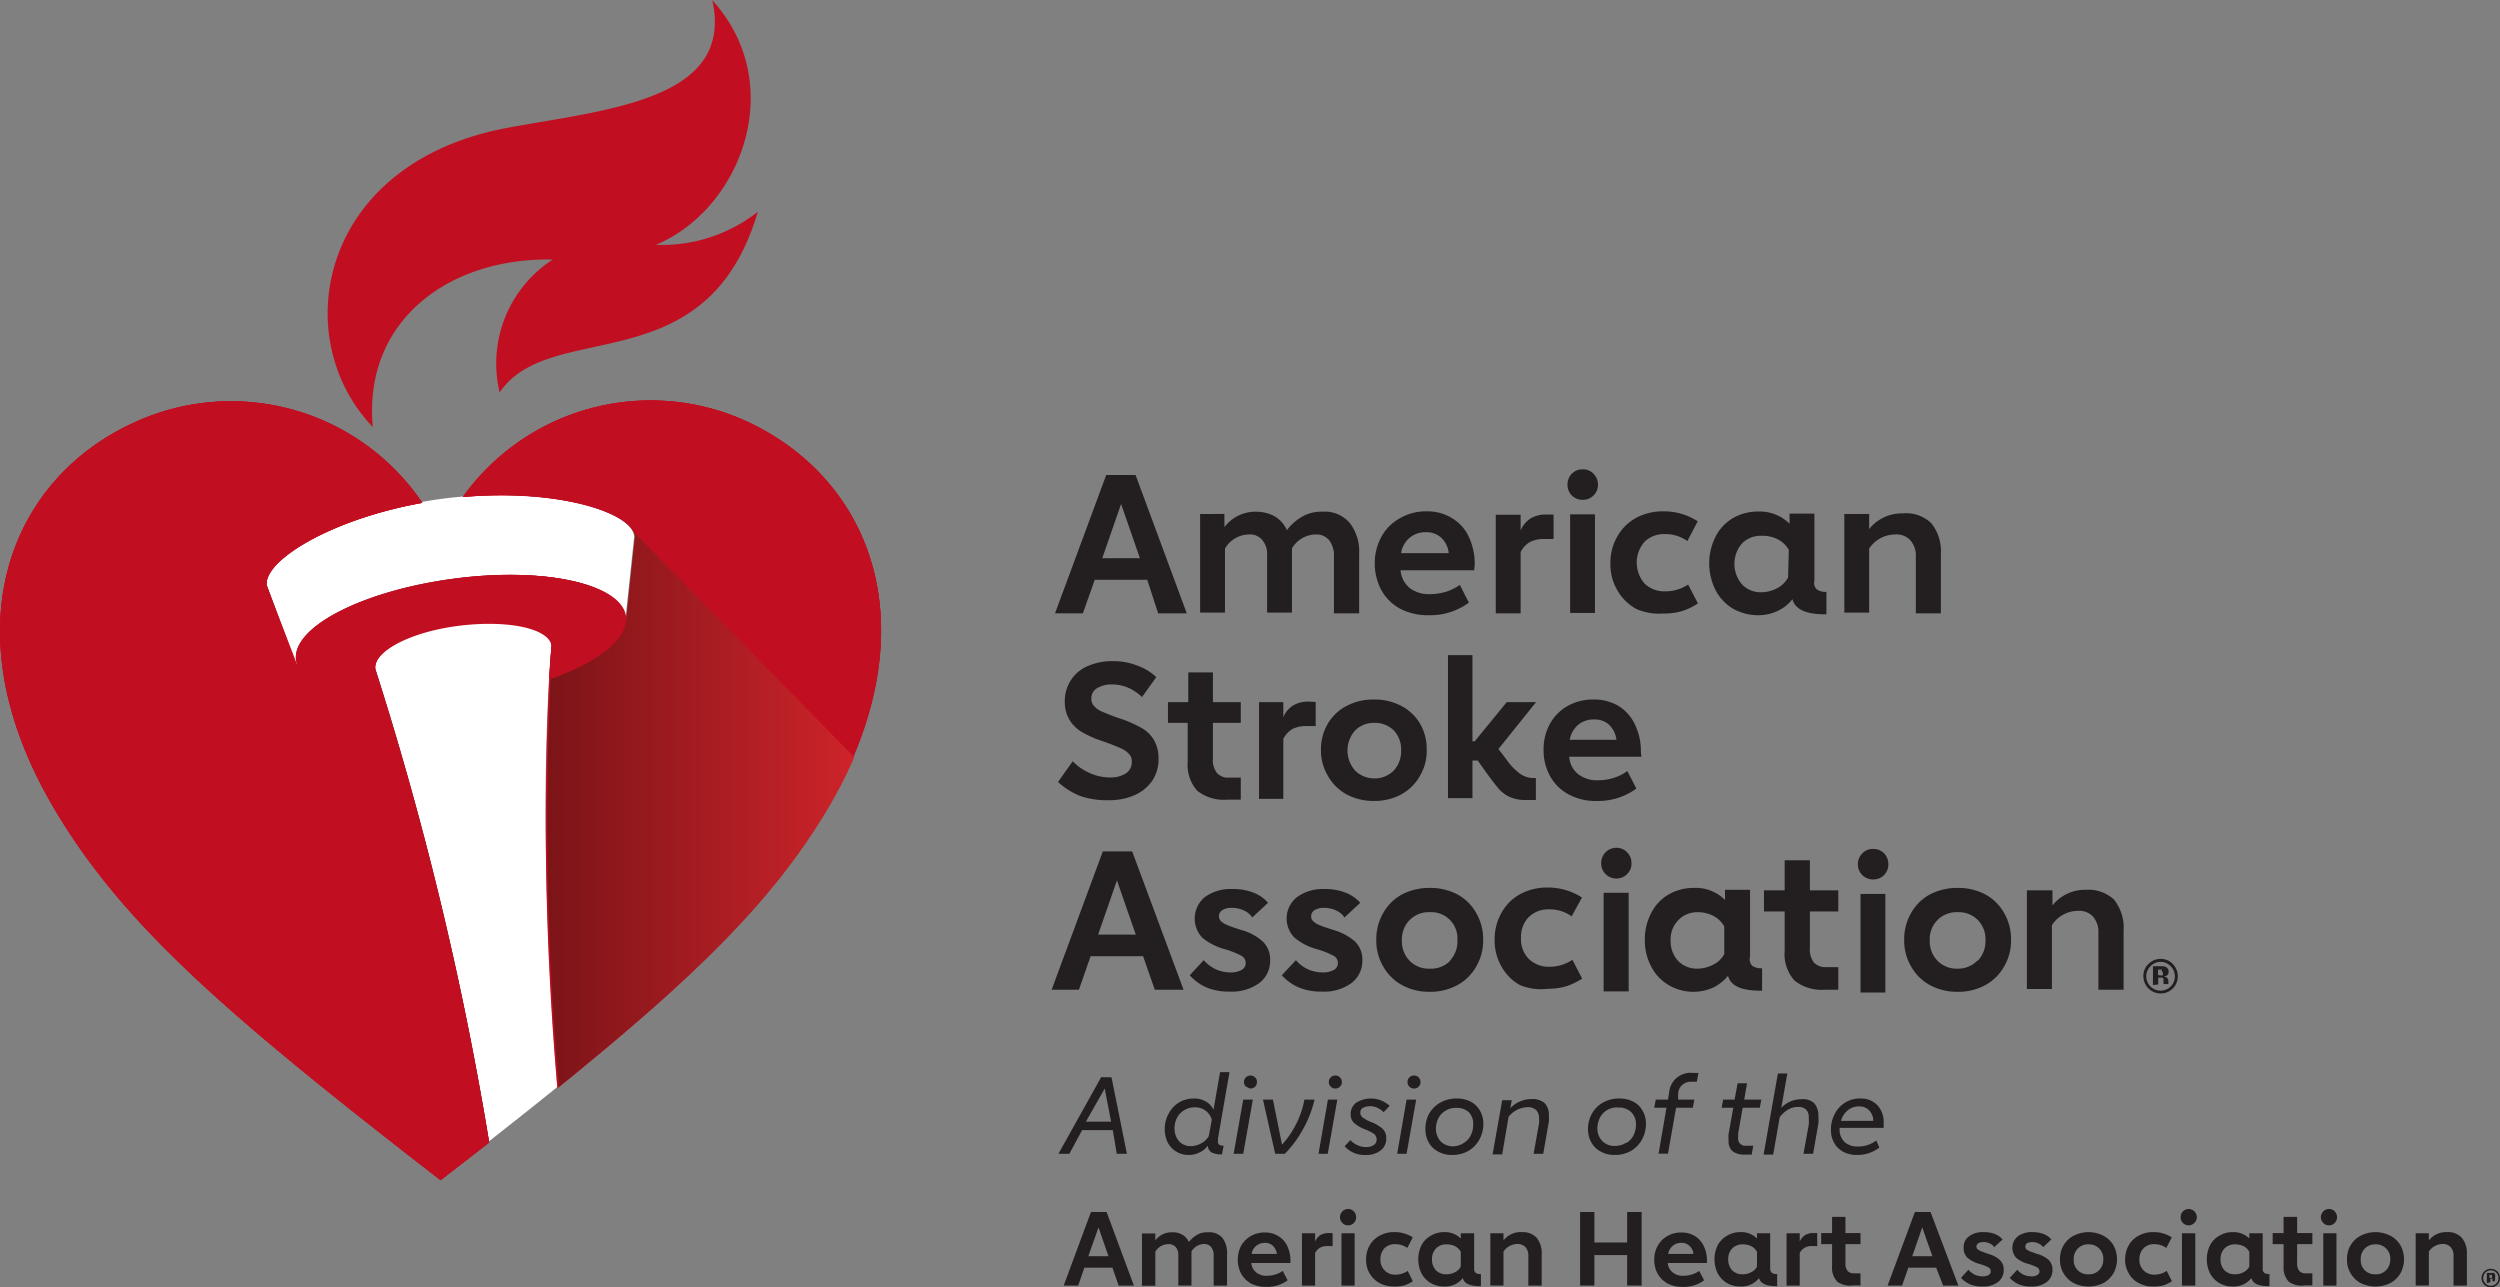 <svg id="Layer_1" data-name="Layer 1" xmlns="http://www.w3.org/2000/svg" xmlns:xlink="http://www.w3.org/1999/xlink" viewBox="0 0 132.84 68.4"><rect x="0" y="0" width="132.84" height="68.4" fill="#808080" stroke="none"/><defs><style>.cls-1{fill:#231f20;}.cls-2{fill:#fff;}.cls-3{fill:#c20e21;}.cls-4{fill:url(#linear-gradient);}</style><linearGradient id="linear-gradient" x1="106.88" y1="155.89" x2="123.52" y2="155.89" gradientUnits="userSpaceOnUse"><stop offset="0" stop-color="#7b1418"/><stop offset="1" stop-color="#ce242a"/></linearGradient></defs><title>ASA_LOGO_HEX_r+k</title><path class="cls-1" d="M137.07,172.94h-1.63l-.68,1.26h-.58l2.27-4.07H137l.82,4.07h-.54Zm-.09-.45-.34-1.76-1,1.76Z" transform="translate(-77.94 -112.89)"/><path class="cls-1" d="M142.72,173.71a.37.37,0,0,0,.24.06l-.09.46a1.15,1.15,0,0,1-.56-.11.43.43,0,0,1-.19-.36,1.07,1.07,0,0,1-.45.37,1.25,1.25,0,0,1-.57.13,1.21,1.21,0,0,1-.66-.18,1.23,1.23,0,0,1-.45-.48,1.61,1.61,0,0,1-.16-.71,1.65,1.65,0,0,1,.21-.83,1.49,1.49,0,0,1,.55-.59,1.52,1.52,0,0,1,.78-.21,1.19,1.19,0,0,1,.64.16.92.92,0,0,1,.41.44l.35-2h.5l-.61,3.51a1.15,1.15,0,0,0,0,.14A.19.19,0,0,0,142.72,173.71Zm-.95-.07a1,1,0,0,0,.4-.38l.16-.87a.9.9,0,0,0-.92-.66,1,1,0,0,0-.54.15,1,1,0,0,0-.39.41,1.18,1.18,0,0,0-.13.56,1,1,0,0,0,.24.68.83.83,0,0,0,.63.26A1.11,1.11,0,0,0,141.77,173.64Z" transform="translate(-77.94 -112.89)"/><path class="cls-1" d="M144,171.32h.51L144,174.2h-.51Zm.14-.69a.35.35,0,0,1-.1-.24.34.34,0,0,1,.35-.35.31.31,0,0,1,.24.1.32.32,0,0,1,.1.25.34.34,0,0,1-.34.34A.33.33,0,0,1,144.18,170.63Z" transform="translate(-77.94 -112.89)"/><path class="cls-1" d="M147.79,171.32a6.09,6.09,0,0,1-.64,1.62,5.91,5.91,0,0,1-.94,1.26h-.51l-.65-2.88h.53l.48,2.39a4.64,4.64,0,0,0,.73-1.05,4.71,4.71,0,0,0,.46-1.34Z" transform="translate(-77.94 -112.89)"/><path class="cls-1" d="M148.5,171.32H149l-.51,2.88H148Zm.15-.69a.31.31,0,0,1-.1-.24.32.32,0,0,1,.1-.25.3.3,0,0,1,.24-.1.33.33,0,0,1,.25.1.32.32,0,0,1,.1.25.31.31,0,0,1-.1.24.33.33,0,0,1-.25.1A.33.33,0,0,1,148.65,170.63Z" transform="translate(-77.94 -112.89)"/><path class="cls-1" d="M149.39,173.8l.3-.33a1.21,1.21,0,0,0,.38.27,1,1,0,0,0,.48.1.67.67,0,0,0,.39-.11.34.34,0,0,0,.15-.29.39.39,0,0,0-.14-.3,2.29,2.29,0,0,0-.45-.23,2,2,0,0,1-.6-.34.62.62,0,0,1-.19-.48.73.73,0,0,1,.3-.61,1.47,1.47,0,0,1,1.77.17l-.32.34a.94.94,0,0,0-.32-.23.85.85,0,0,0-.38-.09.87.87,0,0,0-.39.08.29.29,0,0,0-.15.27.33.33,0,0,0,.13.25,2.16,2.16,0,0,0,.5.26,2.08,2.08,0,0,1,.57.35.69.69,0,0,1,.18.51.77.77,0,0,1-.3.63,1.22,1.22,0,0,1-.79.24A1.41,1.41,0,0,1,149.39,173.8Z" transform="translate(-77.94 -112.89)"/><path class="cls-1" d="M152.68,171.32h.51l-.51,2.88h-.5Zm.15-.69a.31.31,0,0,1-.1-.24.32.32,0,0,1,.1-.25.3.3,0,0,1,.24-.1.34.34,0,0,1,.35.35.31.31,0,0,1-.1.24.32.32,0,0,1-.25.1A.33.33,0,0,1,152.83,170.63Z" transform="translate(-77.94 -112.89)"/><path class="cls-1" d="M154.36,174.08a1.22,1.22,0,0,1-.5-.48,1.44,1.44,0,0,1-.18-.73,1.67,1.67,0,0,1,.19-.79,1.56,1.56,0,0,1,.58-.59,1.72,1.72,0,0,1,.9-.23,1.58,1.58,0,0,1,.74.17,1.19,1.19,0,0,1,.49.48,1.35,1.35,0,0,1,.18.7,1.73,1.73,0,0,1-.2.81,1.59,1.59,0,0,1-.57.61,1.72,1.72,0,0,1-.9.23A1.44,1.44,0,0,1,154.36,174.08Zm1.36-.46a.92.92,0,0,0,.37-.41,1.18,1.18,0,0,0,.13-.56A.9.9,0,0,0,156,172a.93.93,0,0,0-.67-.24,1,1,0,0,0-.6.16,1,1,0,0,0-.37.41,1.21,1.21,0,0,0-.12.53,1,1,0,0,0,.25.68.93.93,0,0,0,.68.26A1.07,1.07,0,0,0,155.72,173.62Z" transform="translate(-77.94 -112.89)"/><path class="cls-1" d="M160,171.49a.86.86,0,0,1,.24.66,1.79,1.79,0,0,1,0,.34l-.3,1.71h-.51l.29-1.63a1.94,1.94,0,0,0,0-.24.61.61,0,0,0-.16-.46.65.65,0,0,0-.46-.15,1.35,1.35,0,0,0-1,.51l-.34,2h-.51l.51-2.88h.51l-.08.43a1.54,1.54,0,0,1,1.12-.49A1,1,0,0,1,160,171.49Z" transform="translate(-77.94 -112.89)"/><path class="cls-1" d="M163,174.08a1.22,1.22,0,0,1-.5-.48,1.44,1.44,0,0,1-.18-.73,1.68,1.68,0,0,1,.2-.79,1.53,1.53,0,0,1,.57-.59,1.72,1.72,0,0,1,.9-.23,1.58,1.58,0,0,1,.74.17,1.14,1.14,0,0,1,.49.48,1.35,1.35,0,0,1,.18.7,1.73,1.73,0,0,1-.2.81,1.59,1.59,0,0,1-.57.61,1.72,1.72,0,0,1-.9.23A1.46,1.46,0,0,1,163,174.08Zm1.36-.46a.94.94,0,0,0,.38-.41,1.32,1.32,0,0,0,.13-.56.9.9,0,0,0-.26-.67.92.92,0,0,0-.67-.24,1,1,0,0,0-1,.57,1.21,1.21,0,0,0-.12.53.93.93,0,0,0,.26.68.89.89,0,0,0,.67.26A1.07,1.07,0,0,0,164.33,173.62Z" transform="translate(-77.94 -112.89)"/><path class="cls-1" d="M168.19,169.9l-.09.47h-.29a.66.66,0,0,0-.7.66l0,.29h.86l-.08.43H167l-.43,2.44h-.5l.42-2.44h-.65l.08-.43h.65l.06-.36a1.14,1.14,0,0,1,1.25-1.06Z" transform="translate(-77.94 -112.89)"/><path class="cls-1" d="M170,174.06a.7.7,0,0,1-.21-.56,2.6,2.6,0,0,1,0-.35l.25-1.4h-.62l.08-.43h.61l.16-.87h.5l-.15.87h.91l-.08.43h-.91l-.24,1.36c0,.11,0,.19,0,.23a.38.38,0,0,0,.44.43h.36l-.08.47h-.38A1,1,0,0,1,170,174.06Z" transform="translate(-77.94 -112.89)"/><path class="cls-1" d="M174.34,171.51a1,1,0,0,1,.22.69,2,2,0,0,1,0,.4l-.28,1.6h-.51l.28-1.55a2.6,2.6,0,0,0,0-.36.61.61,0,0,0-.13-.43.58.58,0,0,0-.45-.15,1,1,0,0,0-.52.14,1.74,1.74,0,0,0-.44.39l-.35,2h-.51l.76-4.31h.5l-.32,1.83a1.44,1.44,0,0,1,1.07-.46A.87.87,0,0,1,174.34,171.51Z" transform="translate(-77.94 -112.89)"/><path class="cls-1" d="M175.69,172.82v.05a.91.91,0,0,0,.26.7,1,1,0,0,0,.69.24,1.56,1.56,0,0,0,1-.32l.16.38a1.92,1.92,0,0,1-1.2.39,1.53,1.53,0,0,1-.72-.17,1.21,1.21,0,0,1-.48-.47,1.37,1.37,0,0,1-.17-.7,1.74,1.74,0,0,1,.2-.84,1.51,1.51,0,0,1,.55-.6,1.47,1.47,0,0,1,.81-.22,1.19,1.19,0,0,1,.9.35,1.29,1.29,0,0,1,.34.93c0,.07,0,.16,0,.28Zm.43-.93a1.14,1.14,0,0,0-.36.56h1.72a.83.83,0,0,0-.22-.56.71.71,0,0,0-.55-.21A.91.91,0,0,0,176.12,171.89Z" transform="translate(-77.94 -112.89)"/><path class="cls-1" d="M137.05,180.25h-1.49l-.33.95h-.77l1.45-3.91h.83l1.45,3.91h-.81Zm-.21-.61-.53-1.53-.54,1.53Z" transform="translate(-77.94 -112.89)"/><path class="cls-1" d="M142.89,178.66a1.31,1.31,0,0,1,.25.87v1.67h-.71v-1.57a.71.71,0,0,0-.13-.47.47.47,0,0,0-.38-.17.8.8,0,0,0-.67.4v1.81h-.7v-1.63a.61.61,0,0,0-.14-.42A.5.5,0,0,0,140,179a.8.8,0,0,0-.67.4v1.81h-.71v-2.78h.71v.37a1.07,1.07,0,0,1,.89-.43,1,1,0,0,1,.55.13.84.84,0,0,1,.34.38,1.66,1.66,0,0,1,.43-.37,1,1,0,0,1,.57-.14A.93.93,0,0,1,142.89,178.66Z" transform="translate(-77.94 -112.89)"/><path class="cls-1" d="M146.51,180h-2.08a.7.7,0,0,0,.26.5.85.85,0,0,0,.57.18,1.51,1.51,0,0,0,.48-.08,1.34,1.34,0,0,0,.36-.18l.26.5a1.84,1.84,0,0,1-1.14.35,1.73,1.73,0,0,1-.81-.18,1.37,1.37,0,0,1-.52-.52,1.63,1.63,0,0,1,0-1.49,1.39,1.39,0,0,1,.51-.51,1.44,1.44,0,0,1,.75-.19,1.28,1.28,0,0,1,.71.19,1.18,1.18,0,0,1,.48.53,1.81,1.81,0,0,1,.17.8Zm-.72-.48a.73.73,0,0,0-.21-.43.59.59,0,0,0-.43-.16.68.68,0,0,0-.46.16.64.64,0,0,0-.24.43Z" transform="translate(-77.94 -112.89)"/><path class="cls-1" d="M148.75,178.41v.69h-.26a.8.8,0,0,0-.41.09.65.65,0,0,0-.26.28v1.73h-.7v-2.78h.7v.44a.79.79,0,0,1,.29-.35.88.88,0,0,1,.43-.1Z" transform="translate(-77.94 -112.89)"/><path class="cls-1" d="M149.27,177.87a.42.42,0,0,1-.13-.3.46.46,0,0,1,.13-.31.42.42,0,0,1,.3-.13.44.44,0,0,1,.31.13.45.45,0,0,1,.12.31.41.41,0,0,1-.12.3.4.4,0,0,1-.31.13A.38.38,0,0,1,149.27,177.87Zm-.05.55h.7v2.78h-.7Z" transform="translate(-77.94 -112.89)"/><path class="cls-1" d="M151.25,181.07a1.37,1.37,0,0,1-.53-.51,1.38,1.38,0,0,1-.19-.74,1.45,1.45,0,0,1,.19-.76,1.3,1.3,0,0,1,.53-.51,1.48,1.48,0,0,1,.76-.19,1.73,1.73,0,0,1,1,.28l-.29.56a1.1,1.1,0,0,0-.63-.2.78.78,0,0,0-.59.22.84.84,0,0,0-.21.59.78.78,0,0,0,.22.58.77.77,0,0,0,.58.23,1.14,1.14,0,0,0,.65-.2l.27.55a2,2,0,0,1-.44.22,2.15,2.15,0,0,1-.55.06A1.6,1.6,0,0,1,151.25,181.07Z" transform="translate(-77.94 -112.89)"/><path class="cls-1" d="M156.36,180.53a.49.49,0,0,0,.27.06v.64h-.06c-.53,0-.83-.14-.9-.43a1.18,1.18,0,0,1-.43.34,1.26,1.26,0,0,1-.55.11,1.43,1.43,0,0,1-.72-.18,1.32,1.32,0,0,1-.5-.52,1.72,1.72,0,0,1,0-1.49,1.23,1.23,0,0,1,.5-.51,1.34,1.34,0,0,1,.72-.19,1.18,1.18,0,0,1,.87.34v-.28h.71v1.89A.27.27,0,0,0,156.36,180.53Zm-.8-1.12a.72.72,0,0,0-.3-.3,1,1,0,0,0-.46-.1.75.75,0,0,0-.56.22.8.8,0,0,0-.21.57.84.84,0,0,0,.21.59.74.74,0,0,0,.55.21.92.92,0,0,0,.46-.11.65.65,0,0,0,.31-.3Z" transform="translate(-77.94 -112.89)"/><path class="cls-1" d="M159.59,178.66a1.26,1.26,0,0,1,.27.87v1.67h-.71v-1.57a.66.66,0,0,0-.15-.47.57.57,0,0,0-.44-.17.91.91,0,0,0-.73.4v1.81h-.7v-2.78h.7v.38a1.17,1.17,0,0,1,1-.44A1,1,0,0,1,159.59,178.66Z" transform="translate(-77.94 -112.89)"/><path class="cls-1" d="M165.17,177.29v3.91h-.77v-1.62h-1.74v1.62h-.76v-3.91h.76v1.62h1.74v-1.62Z" transform="translate(-77.94 -112.89)"/><path class="cls-1" d="M168.64,180h-2.08a.7.7,0,0,0,.26.5.85.85,0,0,0,.57.18,1.51,1.51,0,0,0,.48-.08,1.21,1.21,0,0,0,.36-.18l.26.5a1.8,1.8,0,0,1-1.14.35,1.66,1.66,0,0,1-.8-.18,1.33,1.33,0,0,1-.53-.52,1.53,1.53,0,0,1-.18-.74,1.44,1.44,0,0,1,.19-.75,1.25,1.25,0,0,1,.51-.51,1.41,1.41,0,0,1,.74-.19,1.34,1.34,0,0,1,.72.19,1.22,1.22,0,0,1,.47.53,1.69,1.69,0,0,1,.17.8Zm-.72-.48a.63.63,0,0,0-.21-.43.57.57,0,0,0-.43-.16.68.68,0,0,0-.46.16.73.73,0,0,0-.24.43Z" transform="translate(-77.94 -112.89)"/><path class="cls-1" d="M172.1,180.53a.49.49,0,0,0,.27.06v.64h-.06c-.52,0-.83-.14-.9-.43a1.18,1.18,0,0,1-.43.34,1.26,1.26,0,0,1-.55.11,1.43,1.43,0,0,1-.72-.18,1.39,1.39,0,0,1-.5-.52,1.72,1.72,0,0,1,0-1.49,1.29,1.29,0,0,1,.5-.51,1.34,1.34,0,0,1,.72-.19,1.16,1.16,0,0,1,.87.34v-.28H172v1.89A.27.27,0,0,0,172.1,180.53Zm-.8-1.12a.72.72,0,0,0-.3-.3,1,1,0,0,0-.46-.1.75.75,0,0,0-.56.22.8.8,0,0,0-.21.57.84.84,0,0,0,.21.59.75.75,0,0,0,.55.21.92.92,0,0,0,.46-.11.65.65,0,0,0,.31-.3Z" transform="translate(-77.94 -112.89)"/><path class="cls-1" d="M174.5,178.41v.69h-.26a.8.8,0,0,0-.41.09.71.71,0,0,0-.26.28v1.73h-.7v-2.78h.7v.44a.81.81,0,0,1,.3-.35.83.83,0,0,1,.43-.1Z" transform="translate(-77.94 -112.89)"/><path class="cls-1" d="M175.57,181a1.07,1.07,0,0,1-.28-.83V179h-.58v-.59h.58v-.86H176v.86h.8V179H176v1a.63.63,0,0,0,.12.43.45.45,0,0,0,.34.12h.34v.64h-.38A1.19,1.19,0,0,1,175.57,181Z" transform="translate(-77.94 -112.89)"/><path class="cls-1" d="M180.82,180.25h-1.48l-.33.95h-.77l1.45-3.91h.83L182,181.2h-.81Zm-.2-.61-.54-1.53-.53,1.53Z" transform="translate(-77.94 -112.89)"/><path class="cls-1" d="M182.64,181.14a1.38,1.38,0,0,1-.5-.35l.39-.43a1.23,1.23,0,0,0,.34.26,1,1,0,0,0,.41.09.58.58,0,0,0,.32-.07.21.21,0,0,0,.12-.19.23.23,0,0,0-.13-.22,2.31,2.31,0,0,0-.47-.18,1.69,1.69,0,0,1-.63-.32.72.72,0,0,1-.21-.55.7.7,0,0,1,.29-.6,1.23,1.23,0,0,1,.77-.22,1.61,1.61,0,0,1,.6.1,1.09,1.09,0,0,1,.41.29l-.45.41a.42.42,0,0,0-.22-.19.69.69,0,0,0-.35-.08.51.51,0,0,0-.27.06.21.21,0,0,0-.1.18.2.2,0,0,0,.06.14,1,1,0,0,0,.19.11l.39.14a1.41,1.41,0,0,1,.6.32.69.69,0,0,1,.21.53.79.79,0,0,1-.3.64,1.3,1.3,0,0,1-.83.24A1.59,1.59,0,0,1,182.64,181.14Z" transform="translate(-77.94 -112.89)"/><path class="cls-1" d="M185.23,181.14a1.38,1.38,0,0,1-.5-.35l.4-.43a1.06,1.06,0,0,0,.33.26,1,1,0,0,0,.41.09.56.56,0,0,0,.32-.07.21.21,0,0,0,.12-.19.23.23,0,0,0-.13-.22,2.31,2.31,0,0,0-.47-.18,1.69,1.69,0,0,1-.63-.32.79.79,0,0,1,.08-1.15,1.25,1.25,0,0,1,.77-.22,1.61,1.61,0,0,1,.6.1,1,1,0,0,1,.41.29l-.44.41a.49.49,0,0,0-.23-.19.69.69,0,0,0-.35-.08.54.54,0,0,0-.27.06.2.2,0,0,0-.09.18.19.19,0,0,0,.05.14,1,1,0,0,0,.19.11l.39.14a1.52,1.52,0,0,1,.61.32.72.72,0,0,1,.2.53.79.79,0,0,1-.3.64,1.3,1.3,0,0,1-.83.24A1.59,1.59,0,0,1,185.23,181.14Z" transform="translate(-77.94 -112.89)"/><path class="cls-1" d="M188.13,181.07a1.39,1.39,0,0,1-.73-1.26,1.44,1.44,0,0,1,.19-.75,1.33,1.33,0,0,1,.54-.51,1.72,1.72,0,0,1,1.57,0,1.33,1.33,0,0,1,.54.51,1.56,1.56,0,0,1,0,1.49,1.42,1.42,0,0,1-.54.52,1.8,1.8,0,0,1-1.57,0Zm1.35-.69a.78.78,0,0,0,.22-.58.74.74,0,0,0-.22-.57.73.73,0,0,0-.56-.22.74.74,0,0,0-.57.22.77.77,0,0,0-.22.57.74.74,0,0,0,.79.8A.73.73,0,0,0,189.48,180.38Z" transform="translate(-77.94 -112.89)"/><path class="cls-1" d="M191.59,181.07a1.24,1.24,0,0,1-.53-.51,1.39,1.39,0,0,1-.2-.74,1.56,1.56,0,0,1,.19-.76,1.3,1.3,0,0,1,.53-.51,1.51,1.51,0,0,1,.76-.19,1.73,1.73,0,0,1,1,.28l-.29.56a1.1,1.1,0,0,0-.63-.2.76.76,0,0,0-.58.22.8.8,0,0,0-.22.59.77.77,0,0,0,.8.81,1.14,1.14,0,0,0,.65-.2l.28.55a2.31,2.31,0,0,1-.45.22,2.12,2.12,0,0,1-.54.06A1.54,1.54,0,0,1,191.59,181.07Z" transform="translate(-77.94 -112.89)"/><path class="cls-1" d="M193.93,177.87a.41.41,0,0,1-.12-.3.45.45,0,0,1,.12-.31.46.46,0,0,1,.31-.13.44.44,0,0,1,.43.44.44.44,0,0,1-.43.43A.42.42,0,0,1,193.93,177.87Zm-.05.55h.71v2.78h-.71Z" transform="translate(-77.94 -112.89)"/><path class="cls-1" d="M198.26,180.53a.49.49,0,0,0,.27.06v.64h-.06c-.53,0-.83-.14-.9-.43a1.18,1.18,0,0,1-.43.34,1.26,1.26,0,0,1-.55.11,1.43,1.43,0,0,1-.72-.18,1.32,1.32,0,0,1-.5-.52,1.72,1.72,0,0,1,0-1.49,1.23,1.23,0,0,1,.5-.51,1.34,1.34,0,0,1,.72-.19,1.18,1.18,0,0,1,.87.34v-.28h.71v1.89A.27.27,0,0,0,198.26,180.53Zm-.8-1.12a.72.72,0,0,0-.3-.3,1,1,0,0,0-.46-.1.75.75,0,0,0-.56.22.8.8,0,0,0-.21.57.84.84,0,0,0,.21.59.75.75,0,0,0,.55.21.92.92,0,0,0,.46-.11.65.65,0,0,0,.31-.3Z" transform="translate(-77.94 -112.89)"/><path class="cls-1" d="M199.56,181a1.11,1.11,0,0,1-.28-.83V179h-.58v-.59h.58v-.86H200v.86h.81V179H200v1a.63.63,0,0,0,.12.43.45.45,0,0,0,.34.12h.35v.64h-.38A1.2,1.2,0,0,1,199.56,181Z" transform="translate(-77.94 -112.89)"/><path class="cls-1" d="M201.39,177.87a.42.42,0,0,1-.13-.3.46.46,0,0,1,.13-.31.42.42,0,0,1,.3-.13.44.44,0,0,1,.31.13.45.45,0,0,1,.12.31.41.41,0,0,1-.12.3.4.4,0,0,1-.31.13A.38.38,0,0,1,201.39,177.87Zm0,.55h.7v2.78h-.7Z" transform="translate(-77.94 -112.89)"/><path class="cls-1" d="M203.38,181.07a1.39,1.39,0,0,1-.73-1.26,1.44,1.44,0,0,1,.19-.75,1.33,1.33,0,0,1,.54-.51,1.72,1.72,0,0,1,1.57,0,1.33,1.33,0,0,1,.54.51,1.56,1.56,0,0,1,0,1.49,1.42,1.42,0,0,1-.54.52,1.8,1.8,0,0,1-1.57,0Zm1.35-.69a.78.78,0,0,0,.22-.58.74.74,0,0,0-.22-.57.73.73,0,0,0-.56-.22.74.74,0,0,0-.57.22.77.77,0,0,0-.22.57.74.74,0,0,0,.79.8A.73.73,0,0,0,204.73,180.38Z" transform="translate(-77.94 -112.89)"/><path class="cls-1" d="M208.75,178.66a1.26,1.26,0,0,1,.27.87v1.67h-.71v-1.57a.66.66,0,0,0-.15-.47.55.55,0,0,0-.43-.17.9.9,0,0,0-.73.4v1.81h-.7v-2.78h.7v.38a1.15,1.15,0,0,1,.95-.44A1,1,0,0,1,208.75,178.66Z" transform="translate(-77.94 -112.89)"/><path class="cls-1" d="M135.38,155.2a3.73,3.73,0,0,1-1.22-.76l.78-1.1a2.77,2.77,0,0,0,.87.61,2.59,2.59,0,0,0,1.09.25,1.51,1.51,0,0,0,.87-.22.71.71,0,0,0,.31-.62.56.56,0,0,0-.15-.41,1.31,1.31,0,0,0-.46-.31c-.2-.09-.52-.22-.95-.37a5.22,5.22,0,0,1-1.05-.46,1.88,1.88,0,0,1-.69-.65,1.83,1.83,0,0,1-.26-1,2,2,0,0,1,1.22-1.88,3.3,3.3,0,0,1,1.34-.26,3.49,3.49,0,0,1,1.3.24,2.87,2.87,0,0,1,1,.61l-.76,1.06a2.36,2.36,0,0,0-.72-.49,2.11,2.11,0,0,0-.86-.18,1.45,1.45,0,0,0-.81.2.62.62,0,0,0-.3.56.54.54,0,0,0,.15.39,1.15,1.15,0,0,0,.46.31,9.08,9.08,0,0,0,.95.36,6.85,6.85,0,0,1,1.09.48,1.79,1.79,0,0,1,.67.64,1.93,1.93,0,0,1,.25,1,2.06,2.06,0,0,1-.33,1.17,2.24,2.24,0,0,1-.94.77,3.32,3.32,0,0,1-1.37.27A4.35,4.35,0,0,1,135.38,155.2Z" transform="translate(-77.94 -112.89)"/><path class="cls-1" d="M141.56,154.91a2.05,2.05,0,0,1-.51-1.55V151.3H140v-1.1h1.08v-1.58h1.31v1.58h1.48v1.1h-1.48v1.88a1.11,1.11,0,0,0,.22.79.78.78,0,0,0,.62.24h.64v1.17h-.7A2.28,2.28,0,0,1,141.56,154.91Z" transform="translate(-77.94 -112.89)"/><path class="cls-1" d="M147.85,150.19v1.28h-.48a1.62,1.62,0,0,0-.76.16,1.28,1.28,0,0,0-.48.52v3.19h-1.29V150.2h1.29V151a1.31,1.31,0,0,1,.55-.64,1.54,1.54,0,0,1,.79-.19Z" transform="translate(-77.94 -112.89)"/><path class="cls-1" d="M149.49,155.1a2.54,2.54,0,0,1-1-1,2.62,2.62,0,0,1-.36-1.37,2.68,2.68,0,0,1,.36-1.38,2.51,2.51,0,0,1,1-.95,3.05,3.05,0,0,1,1.46-.34,3,3,0,0,1,1.45.34,2.51,2.51,0,0,1,1,.95,2.67,2.67,0,0,1,.35,1.38,2.61,2.61,0,0,1-.35,1.37,2.54,2.54,0,0,1-1,1,3,3,0,0,1-1.45.35A3.06,3.06,0,0,1,149.49,155.1Zm2.51-1.27a1.48,1.48,0,0,0,.39-1.07,1.46,1.46,0,0,0-.39-1.06,1.42,1.42,0,0,0-1.05-.4,1.39,1.39,0,0,0-1,.4,1.6,1.6,0,0,0,0,2.14,1.42,1.42,0,0,0,1,.41A1.39,1.39,0,0,0,152,153.83Z" transform="translate(-77.94 -112.89)"/><path class="cls-1" d="M159.55,154.23v1.17h-.5a2.11,2.11,0,0,1-.86-.15,1.77,1.77,0,0,1-.59-.42c-.16-.19-.39-.48-.67-.87l-.47-.66h-.28v2h-1.3V147.7h1.3v4.58h.12L158,150.2h1.56l-2,2.49.4.52a3.3,3.3,0,0,0,.73.78,1.22,1.22,0,0,0,.77.24Z" transform="translate(-77.94 -112.89)"/><path class="cls-1" d="M165.16,153.1h-3.84a1.31,1.31,0,0,0,.47.92,1.62,1.62,0,0,0,1.06.33,2.8,2.8,0,0,0,.88-.14,2.4,2.4,0,0,0,.68-.35l.48.93a3.43,3.43,0,0,1-2.12.66,3,3,0,0,1-1.48-.35,2.42,2.42,0,0,1-1-1,2.8,2.8,0,0,1-.33-1.37,2.77,2.77,0,0,1,.34-1.38,2.45,2.45,0,0,1,.94-.95,2.74,2.74,0,0,1,1.38-.34,2.5,2.5,0,0,1,1.32.34,2.3,2.3,0,0,1,.88,1,3.25,3.25,0,0,1,.31,1.47Zm-1.33-.9a1.32,1.32,0,0,0-.39-.8,1.12,1.12,0,0,0-.79-.28,1.3,1.3,0,0,0-.85.28,1.36,1.36,0,0,0-.45.8Z" transform="translate(-77.94 -112.89)"/><path class="cls-2" d="M107.55,170.65c-1.19-14.92-.3-23.5-.3-23.5-.12-.94-2.32-1.42-4.91-1.08s-4.59,1.38-4.46,2.32h0a177,177,0,0,1,6.05,25.14C105.21,172.52,106.42,171.57,107.55,170.65Z" transform="translate(-77.94 -112.89)"/><path class="cls-1" d="M193.39,165.42a.92.92,0,0,1-1.56-.66.88.88,0,0,1,.29-.67.93.93,0,0,1,.63-.25.87.87,0,0,1,.64.27.93.93,0,0,1,0,1.31m-1.18-1.19a.76.76,0,1,0,1.07,0,.74.74,0,0,0-.53-.23.73.73,0,0,0-.54.23m.13,1v-1h.5a.42.42,0,0,1,.2.05.25.25,0,0,1,.13.24.22.22,0,0,1-.07.19.35.35,0,0,1-.17.06l.14.06a.29.29,0,0,1,.09.23v.12a0,0,0,0,0,0,0v0h-.26s0-.08,0-.14a1.23,1.23,0,0,0,0-.13.12.12,0,0,0-.07-.07l-.1,0h-.11v.36Zm.49-.82-.15,0h-.07v.3h.1a.22.22,0,0,0,.15,0,.14.14,0,0,0,0-.12.13.13,0,0,0-.08-.12" transform="translate(-77.94 -112.89)"/><path class="cls-1" d="M138.9,143.7h-2.79l-.63,1.78H134l2.72-7.35h1.56l2.72,7.35h-1.52Zm-.39-1.15-1-2.88-1,2.88Z" transform="translate(-77.94 -112.89)"/><path class="cls-1" d="M149.67,140.69a2.5,2.5,0,0,1,.49,1.65v3.14h-1.34v-3a1.34,1.34,0,0,0-.25-.88.86.86,0,0,0-.72-.31,1.48,1.48,0,0,0-1.26.74v3.41h-1.32v-3.07a1.17,1.17,0,0,0-.26-.79.85.85,0,0,0-.71-.29,1.5,1.5,0,0,0-1.27.75v3.4h-1.32v-5.24H143v.7a2.06,2.06,0,0,1,1.68-.82,2.08,2.08,0,0,1,1,.25,1.63,1.63,0,0,1,.64.73,2.68,2.68,0,0,1,.8-.71,2,2,0,0,1,1.07-.27A1.74,1.74,0,0,1,149.67,140.69Z" transform="translate(-77.94 -112.89)"/><path class="cls-1" d="M156.27,143.19h-3.91a1.37,1.37,0,0,0,.48.94,1.66,1.66,0,0,0,1.08.33,2.93,2.93,0,0,0,.9-.14,2.77,2.77,0,0,0,.69-.35l.48.94a3.44,3.44,0,0,1-2.15.67,3.15,3.15,0,0,1-1.51-.35,2.5,2.5,0,0,1-1-1,3,3,0,0,1-.34-1.4,2.86,2.86,0,0,1,.35-1.41,2.46,2.46,0,0,1,1-1,2.73,2.73,0,0,1,1.4-.36,2.5,2.5,0,0,1,1.35.36,2.25,2.25,0,0,1,.9,1,3.38,3.38,0,0,1,.31,1.5Zm-1.35-.91a1.31,1.31,0,0,0-.4-.82,1.16,1.16,0,0,0-.81-.29,1.29,1.29,0,0,0-1.32,1.11Z" transform="translate(-77.94 -112.89)"/><path class="cls-1" d="M160.49,140.23v1.3H160a1.61,1.61,0,0,0-.78.17,1.25,1.25,0,0,0-.48.53v3.25h-1.32v-5.24h1.32v.84a1.38,1.38,0,0,1,.56-.66,1.55,1.55,0,0,1,.8-.19Z" transform="translate(-77.94 -112.89)"/><path class="cls-1" d="M161.46,139.22a.82.82,0,0,1-.23-.58.83.83,0,0,1,.23-.58.78.78,0,0,1,.58-.23.74.74,0,0,1,.57.23.8.8,0,0,1,.24.58.78.78,0,0,1-.24.58.78.78,0,0,1-.57.23A.82.82,0,0,1,161.46,139.22Zm-.09,1h1.32v5.24h-1.32Z" transform="translate(-77.94 -112.89)"/><path class="cls-1" d="M164.87,145.24a2.63,2.63,0,0,1-1-1,2.73,2.73,0,0,1-.36-1.4,2.79,2.79,0,0,1,.36-1.43,2.56,2.56,0,0,1,1-1,3,3,0,0,1,1.44-.35,3.3,3.3,0,0,1,1.84.53l-.55,1.05a2,2,0,0,0-1.18-.37,1.49,1.49,0,0,0-1.1.41,1.69,1.69,0,0,0,0,2.21,1.48,1.48,0,0,0,1.1.42,2.13,2.13,0,0,0,1.22-.36l.52,1a3.24,3.24,0,0,1-.84.41,3.37,3.37,0,0,1-1,.13A3,3,0,0,1,164.87,145.24Z" transform="translate(-77.94 -112.89)"/><path class="cls-1" d="M174.48,144.21a.84.84,0,0,0,.51.13v1.19h-.11c-1,0-1.55-.27-1.7-.8a2.12,2.12,0,0,1-.8.63,2.36,2.36,0,0,1-1,.22,2.7,2.7,0,0,1-1.36-.35,2.48,2.48,0,0,1-.93-1,3.16,3.16,0,0,1,0-2.81,2.41,2.41,0,0,1,.93-1,2.7,2.7,0,0,1,1.36-.35,2.24,2.24,0,0,1,1.65.65v-.54h1.32v3.56A.48.48,0,0,0,174.48,144.21Zm-1.49-2.1a1.42,1.42,0,0,0-.58-.56,1.79,1.79,0,0,0-.86-.19,1.39,1.39,0,0,0-1.05.41,1.67,1.67,0,0,0,0,2.17,1.36,1.36,0,0,0,1,.42,1.85,1.85,0,0,0,.86-.21,1.41,1.41,0,0,0,.59-.57Z" transform="translate(-77.94 -112.89)"/><path class="cls-1" d="M180.56,140.69a2.38,2.38,0,0,1,.51,1.65v3.14h-1.33v-3a1.24,1.24,0,0,0-.29-.88,1,1,0,0,0-.81-.31,1.66,1.66,0,0,0-1.38.75v3.4h-1.32v-5.24h1.32V141a2.22,2.22,0,0,1,1.79-.83A1.92,1.92,0,0,1,180.56,140.69Z" transform="translate(-77.94 -112.89)"/><path class="cls-1" d="M138.68,163.7h-2.79l-.62,1.78h-1.45l2.72-7.35h1.56l2.73,7.35H139.3Zm-.39-1.15-1-2.88-1,2.88Z" transform="translate(-77.94 -112.89)"/><path class="cls-1" d="M142.1,165.38a2.51,2.51,0,0,1-.94-.67l.74-.8a2,2,0,0,0,.63.48,1.91,1.91,0,0,0,.77.17,1.15,1.15,0,0,0,.61-.13.4.4,0,0,0,.22-.37.43.43,0,0,0-.24-.39,4.75,4.75,0,0,0-.89-.35,3.18,3.18,0,0,1-1.18-.61,1.48,1.48,0,0,1,.15-2.16,2.33,2.33,0,0,1,1.45-.42,3,3,0,0,1,1.12.19,2,2,0,0,1,.78.54l-.84.78a1,1,0,0,0-.42-.36,1.45,1.45,0,0,0-.66-.15.92.92,0,0,0-.51.12.38.38,0,0,0-.18.33.36.36,0,0,0,.11.26,1,1,0,0,0,.35.21c.15.07.4.15.74.26a2.78,2.78,0,0,1,1.13.61,1.33,1.33,0,0,1,.39,1,1.48,1.48,0,0,1-.57,1.2,2.46,2.46,0,0,1-1.56.46A3.14,3.14,0,0,1,142.1,165.38Z" transform="translate(-77.94 -112.89)"/><path class="cls-1" d="M147,165.38a2.63,2.63,0,0,1-.95-.67l.75-.8a1.84,1.84,0,0,0,1.4.65,1.18,1.18,0,0,0,.61-.13.41.41,0,0,0,.22-.37.43.43,0,0,0-.24-.39,4.75,4.75,0,0,0-.89-.35,3.1,3.1,0,0,1-1.18-.61,1.45,1.45,0,0,1,.15-2.16,2.33,2.33,0,0,1,1.45-.42,2.93,2.93,0,0,1,1.11.19,2.06,2.06,0,0,1,.79.54l-.84.78a1,1,0,0,0-.42-.36,1.49,1.49,0,0,0-.66-.15.92.92,0,0,0-.51.12.38.38,0,0,0-.18.33.33.33,0,0,0,.11.26,1,1,0,0,0,.34.21c.16.07.41.15.75.26a2.93,2.93,0,0,1,1.13.61,1.33,1.33,0,0,1,.39,1,1.48,1.48,0,0,1-.57,1.2,2.46,2.46,0,0,1-1.56.46A3.14,3.14,0,0,1,147,165.38Z" transform="translate(-77.94 -112.89)"/><path class="cls-1" d="M152.43,165.23a2.55,2.55,0,0,1-1-1,2.73,2.73,0,0,1-.36-1.4,2.79,2.79,0,0,1,.36-1.41,2.53,2.53,0,0,1,1-1,3.14,3.14,0,0,1,1.48-.35,3.08,3.08,0,0,1,1.48.35,2.53,2.53,0,0,1,1,1,2.79,2.79,0,0,1,.36,1.41,2.73,2.73,0,0,1-.36,1.4,2.55,2.55,0,0,1-1,1,3,3,0,0,1-1.48.36A3,3,0,0,1,152.43,165.23Zm2.55-1.29a1.48,1.48,0,0,0,.4-1.09,1.39,1.39,0,0,0-1.47-1.49,1.42,1.42,0,0,0-1.07.42,1.46,1.46,0,0,0-.41,1.07,1.48,1.48,0,0,0,.42,1.1,1.41,1.41,0,0,0,1.06.41A1.42,1.42,0,0,0,155,163.94Z" transform="translate(-77.94 -112.89)"/><path class="cls-1" d="M158.72,165.24a2.47,2.47,0,0,1-1-1,2.74,2.74,0,0,1-.36-1.41,2.81,2.81,0,0,1,.36-1.43,2.47,2.47,0,0,1,1-1,2.94,2.94,0,0,1,1.43-.35,3.34,3.34,0,0,1,1.85.53l-.55,1a2,2,0,0,0-1.18-.37,1.49,1.49,0,0,0-1.11.42,1.52,1.52,0,0,0-.4,1.1,1.49,1.49,0,0,0,.41,1.11,1.52,1.52,0,0,0,1.1.42,2.17,2.17,0,0,0,1.22-.37l.52,1a3.88,3.88,0,0,1-.85.41,3.62,3.62,0,0,1-1,.13A2.92,2.92,0,0,1,158.72,165.24Z" transform="translate(-77.94 -112.89)"/><path class="cls-1" d="M163.25,159.33a.78.78,0,0,1-.23-.57.82.82,0,0,1,.23-.58.78.78,0,0,1,.58-.24.76.76,0,0,1,.57.24.78.78,0,0,1,.23.58.74.74,0,0,1-.23.57.76.76,0,0,1-.57.24A.78.78,0,0,1,163.25,159.33Zm-.1,1h1.33v5.24h-1.33Z" transform="translate(-77.94 -112.89)"/><path class="cls-1" d="M171.06,164.22a.89.89,0,0,0,.51.12v1.19h-.11c-1,0-1.56-.26-1.7-.79a2.33,2.33,0,0,1-.8.63,2.55,2.55,0,0,1-1,.22,2.58,2.58,0,0,1-1.36-.36,2.41,2.41,0,0,1-.93-1,2.92,2.92,0,0,1-.33-1.4,3,3,0,0,1,.33-1.41,2.39,2.39,0,0,1,.93-1,2.67,2.67,0,0,1,1.36-.35,2.19,2.19,0,0,1,1.64.64v-.54h1.33v3.57A.48.48,0,0,0,171.06,164.22Zm-1.5-2.1a1.4,1.4,0,0,0-.57-.56,1.83,1.83,0,0,0-.87-.2,1.39,1.39,0,0,0-1,.42,1.46,1.46,0,0,0-.41,1.07,1.55,1.55,0,0,0,.4,1.1,1.38,1.38,0,0,0,1,.41,1.82,1.82,0,0,0,.86-.21,1.34,1.34,0,0,0,.59-.56Z" transform="translate(-77.94 -112.89)"/><path class="cls-1" d="M173.3,165a2.08,2.08,0,0,1-.53-1.58v-2.1h-1.1v-1.12h1.1v-1.6h1.34v1.6h1.51v1.12h-1.51v1.92a1.13,1.13,0,0,0,.22.8.83.83,0,0,0,.64.24h.65v1.2h-.72A2.32,2.32,0,0,1,173.3,165Z" transform="translate(-77.94 -112.89)"/><path class="cls-1" d="M176.9,159.39a.78.78,0,0,1-.24-.58.8.8,0,0,1,.24-.58.74.74,0,0,1,.57-.23.78.78,0,0,1,.58.23.83.83,0,0,1,.23.58.79.79,0,0,1-.81.81A.78.78,0,0,1,176.9,159.39Zm-.1,1h1.32v5.24H176.8Z" transform="translate(-77.94 -112.89)"/><path class="cls-1" d="M180.48,165.23a2.55,2.55,0,0,1-1-1,2.73,2.73,0,0,1-.36-1.4,2.79,2.79,0,0,1,.36-1.41,2.53,2.53,0,0,1,1-1,3.15,3.15,0,0,1,1.49-.35,3.07,3.07,0,0,1,1.47.35,2.53,2.53,0,0,1,1,1,2.79,2.79,0,0,1,.36,1.41,2.73,2.73,0,0,1-.36,1.4,2.55,2.55,0,0,1-1,1,3,3,0,0,1-1.47.36A3,3,0,0,1,180.48,165.23Zm2.55-1.29a1.49,1.49,0,0,0,.41-1.09,1.46,1.46,0,0,0-.41-1.08,1.43,1.43,0,0,0-1.06-.41,1.42,1.42,0,0,0-1.49,1.49,1.48,1.48,0,0,0,.42,1.1,1.43,1.43,0,0,0,1.07.41A1.4,1.4,0,0,0,183,163.94Z" transform="translate(-77.94 -112.89)"/><path class="cls-1" d="M190.27,160.69a2.4,2.4,0,0,1,.51,1.65v3.14h-1.34v-3a1.26,1.26,0,0,0-.28-.88,1,1,0,0,0-.81-.31,1.65,1.65,0,0,0-1.38.76v3.39h-1.33v-5.24H187V161a2.21,2.21,0,0,1,1.79-.83A2,2,0,0,1,190.27,160.69Z" transform="translate(-77.94 -112.89)"/><path class="cls-3" d="M107.33,126.67a6.57,6.57,0,0,0-2.84,7.07c2.72-4,11-.39,13.72-9.6a8.25,8.25,0,0,1-5.42,1.76c4.5-1.87,7.08-8.49,3-13,1.18,5.33-5.61,5.8-10.93,6.79-10,1.89-11.65,11.16-7.11,15.89-.52-5.61,4-9,9.53-8.9Z" transform="translate(-77.94 -112.89)"/><path class="cls-2" d="M101.46,139.39c-5.4.71-9.54,3.15-9.35,4.56l1.58,4.27h.09a1.25,1.25,0,0,1-.07-.26c-.23-1.75,3.49-3.69,8.31-4.32s8.91.27,9.14,2a.82.82,0,0,1,0,.27h0l.48-4.53C111.49,140,106.86,138.68,101.46,139.39Z" transform="translate(-77.94 -112.89)"/><path class="cls-3" d="M111.6,141.13l11.64,12c3.58-8.22.46-15-5.58-17.83a12.27,12.27,0,0,0-15.13,4C107.15,138.88,111,139.91,111.6,141.13Z" transform="translate(-77.94 -112.89)"/><path class="cls-3" d="M102.34,146.07c2.59-.34,4.79.14,4.91,1.08,0,0-.06.64-.13,1.83,2.36-.82,3.94-2,4-3.06a.82.82,0,0,0,0-.27c-.23-1.75-4.32-2.66-9.14-2s-8.54,2.57-8.31,4.32a1.25,1.25,0,0,0,.07.26h-.09L92.11,144c-.17-1.32,3.41-3.52,8.27-4.39a12.27,12.27,0,0,0-15.33-4.26c-6.56,3-9.69,10.81-4.52,20,3.68,6.52,9.45,11.44,20.82,20.25l2.58-2a177,177,0,0,0-6.05-25.14h0C97.75,147.45,99.75,146.41,102.34,146.07Z" transform="translate(-77.94 -112.89)"/><path class="cls-3" d="M117.66,135.3a12.27,12.27,0,0,0-15.13,4c4.62-.4,8.45.63,9.07,1.85h0a.75.75,0,0,1,.09.25l-.48,4.53h0a.82.82,0,0,0,0-.27c-.23-1.75-4.32-2.66-9.14-2s-8.54,2.57-8.31,4.32a1.25,1.25,0,0,0,.07.26h-.09L92.11,144c-.17-1.32,3.41-3.52,8.27-4.39a12.27,12.27,0,0,0-15.33-4.26c-6.56,3-9.69,10.81-4.52,20,3.68,6.52,9.45,11.44,20.82,20.25l2.58-2a177,177,0,0,0-6.05-25.14h0c-.13-.94,1.87-2,4.46-2.32s4.79.14,4.91,1.08c0,0-.06.64-.13,1.83h0a161.13,161.13,0,0,0,.44,21.67c7.41-6,11.69-10.16,14.63-15.37a23.55,23.55,0,0,0,1.06-2.14h0C126.82,144.91,123.7,138.1,117.66,135.3Z" transform="translate(-77.94 -112.89)"/><path class="cls-3" d="M111.6,141.13l11.64,12c3.58-8.22.46-15-5.58-17.83a12.27,12.27,0,0,0-15.13,4C107.15,138.88,111,139.91,111.6,141.13Z" transform="translate(-77.94 -112.89)"/><path class="cls-3" d="M102.34,146.07c2.59-.34,4.79.14,4.91,1.08,0,0-.06.64-.13,1.83,2.36-.82,3.94-2,4-3.06a.82.82,0,0,0,0-.27c-.23-1.75-4.32-2.66-9.14-2s-8.54,2.57-8.31,4.32a1.25,1.25,0,0,0,.07.26h-.09L92.11,144c-.17-1.32,3.41-3.52,8.27-4.39a12.27,12.27,0,0,0-15.33-4.26c-6.56,3-9.69,10.81-4.52,20,3.68,6.52,9.45,11.44,20.82,20.25l2.58-2a177,177,0,0,0-6.05-25.14h0C97.75,147.45,99.75,146.41,102.34,146.07Z" transform="translate(-77.94 -112.89)"/><path class="cls-4" d="M111.59,141.13a.75.75,0,0,1,.09.25l-.48,4.53h0c-.1,1.1-1.68,2.24-4,3.06a161.13,161.13,0,0,0,.44,21.67h0c7.41-6,11.69-10.16,14.63-15.37a23.55,23.55,0,0,0,1.06-2.14Z" transform="translate(-77.94 -112.89)"/><path class="cls-1" d="M210.64,181.15a.49.49,0,0,1-.84-.35.46.46,0,0,1,.16-.36.44.44,0,0,1,.33-.13.5.5,0,0,1,.35.14.46.46,0,0,1,.14.35.45.45,0,0,1-.14.35m-.64-.64a.44.44,0,0,0-.11.29.4.4,0,0,0,.12.29.38.38,0,0,0,.28.12.41.41,0,0,0,.41-.41.42.42,0,0,0-.12-.29.41.41,0,0,0-.58,0m.08.56v-.54h.26a.2.2,0,0,1,.11,0,.13.13,0,0,1,.07.13.12.12,0,0,1,0,.1.12.12,0,0,1-.09,0l.08,0a.17.17,0,0,1,0,.13v.08h-.13a.15.15,0,0,1,0-.07.35.35,0,0,0,0-.07.08.08,0,0,0,0,0h-.11v.19Zm.26-.44h-.12v.16h.06s.06,0,.07,0a.06.06,0,0,0,0-.06.08.08,0,0,0,0-.07" transform="translate(-77.94 -112.89)"/></svg>